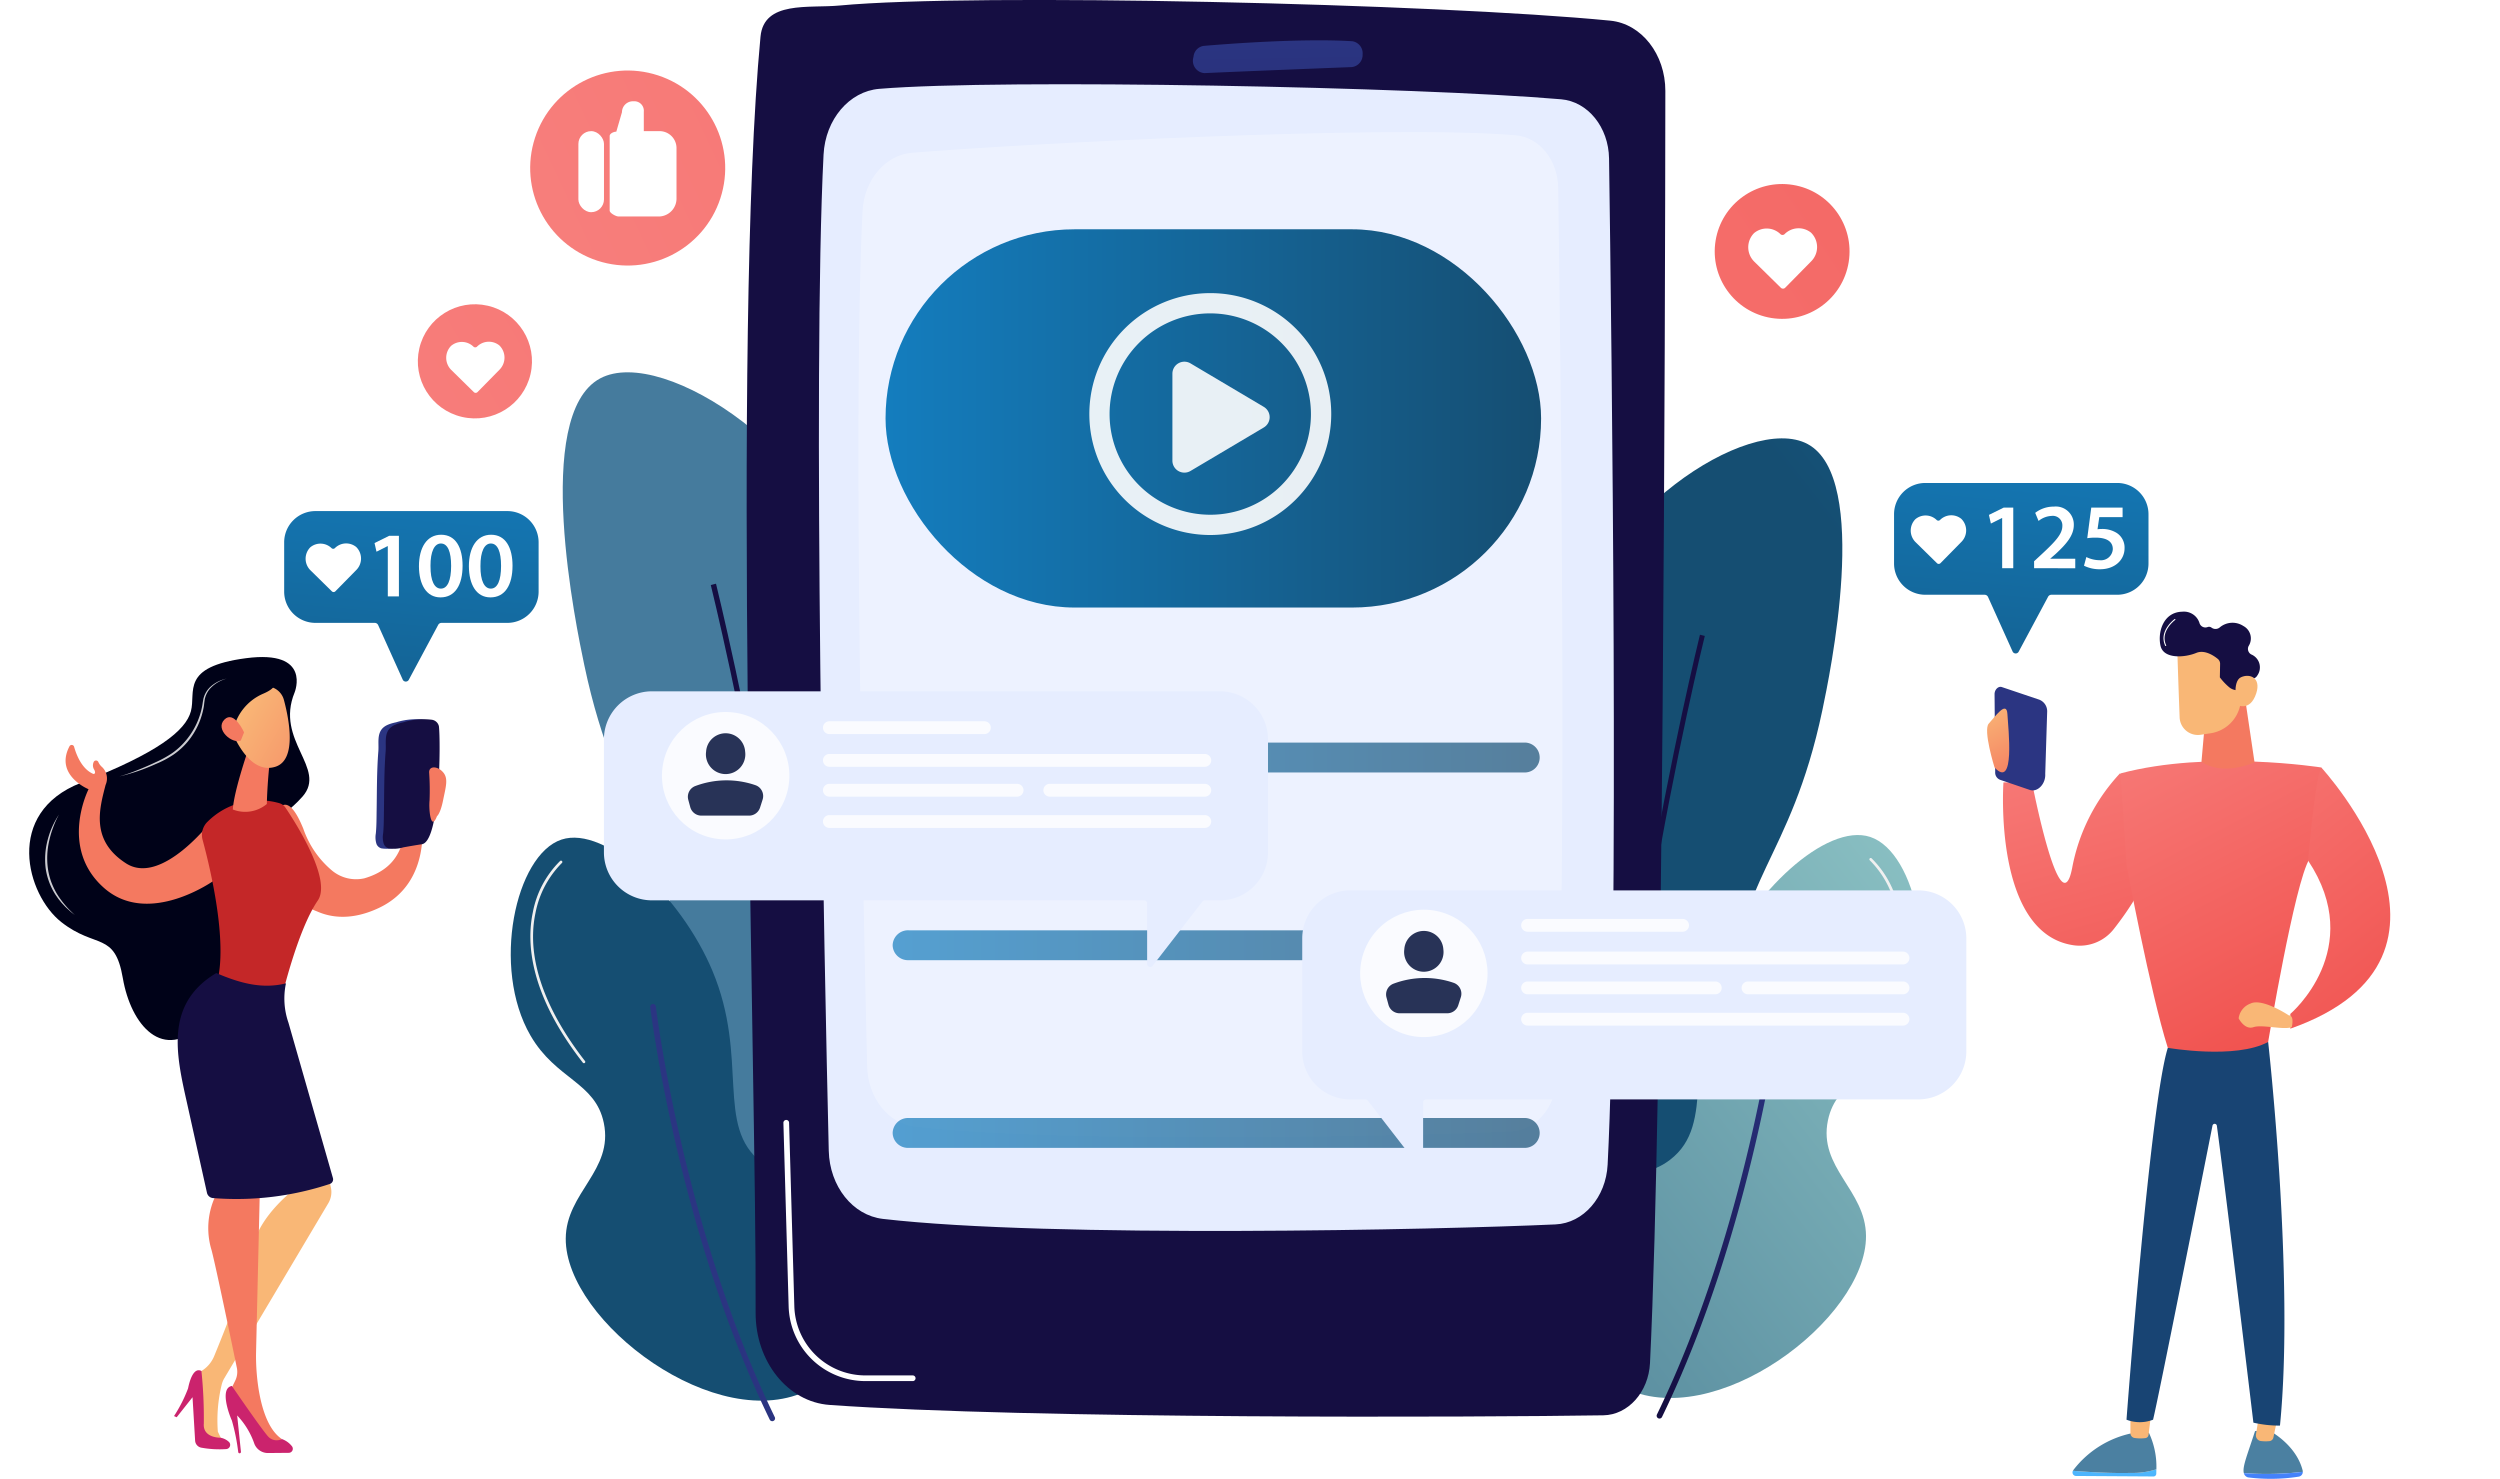 <svg xmlns="http://www.w3.org/2000/svg" xmlns:xlink="http://www.w3.org/1999/xlink" width="331.153" height="195.906" viewBox="0 0 331.153 195.906">
  <defs>
    <linearGradient id="linear-gradient" x1="16.022" y1="0.03" x2="15.447" y2="1.105" gradientUnits="objectBoundingBox">
      <stop offset="0" stop-color="#a8dadc"/>
      <stop offset="1" stop-color="#457b9d"/>
    </linearGradient>
    <linearGradient id="linear-gradient-2" x1="4.373" y1="-0.085" x2="2.798" y2="0.899" gradientUnits="objectBoundingBox">
      <stop offset="0" stop-color="#2b3582"/>
      <stop offset="1" stop-color="#150e42"/>
    </linearGradient>
    <linearGradient id="linear-gradient-3" x1="14.25" y1="0.033" x2="12.778" y2="1.741" gradientUnits="objectBoundingBox">
      <stop offset="0" stop-color="#147dbe"/>
      <stop offset="1" stop-color="#154e72"/>
    </linearGradient>
    <linearGradient id="linear-gradient-4" x1="-0.431" y1="-0.007" x2="-1.13" y2="1.009" xlink:href="#linear-gradient-2"/>
    <linearGradient id="linear-gradient-5" x1="2.95" y1="-0.156" x2="2.375" y2="0.918" xlink:href="#linear-gradient-3"/>
    <linearGradient id="linear-gradient-6" x1="7.394" y1="-0.022" x2="5.818" y2="0.962" xlink:href="#linear-gradient-2"/>
    <linearGradient id="linear-gradient-7" x1="1.014" y1="0.033" x2="-0.458" y2="1.741" gradientUnits="objectBoundingBox">
      <stop offset="0" stop-color="#8cc2c4"/>
      <stop offset="1" stop-color="#316382"/>
    </linearGradient>
    <linearGradient id="linear-gradient-8" x1="0.862" y1="-0.007" x2="0.162" y2="1.009" xlink:href="#linear-gradient-2"/>
    <linearGradient id="linear-gradient-9" x1="-10.687" y1="0.458" x2="-9.695" y2="0.458" xlink:href="#linear-gradient-2"/>
    <linearGradient id="linear-gradient-10" x1="0.451" y1="-0.051" x2="1.851" y2="16.054" xlink:href="#linear-gradient-2"/>
    <linearGradient id="linear-gradient-11" x1="0" y1="0.5" x2="1" y2="0.5" xlink:href="#linear-gradient-3"/>
    <linearGradient id="linear-gradient-19" x1="-12.472" y1="-13.284" x2="15.111" y2="16.025" gradientUnits="objectBoundingBox">
      <stop offset="0" stop-color="#fc9e9c"/>
      <stop offset="1" stop-color="#ec322e"/>
    </linearGradient>
    <linearGradient id="linear-gradient-20" x1="-5.478" y1="-5.852" x2="13.604" y2="14.424" xlink:href="#linear-gradient-19"/>
    <linearGradient id="linear-gradient-21" x1="-9.925" y1="-10.577" x2="22.659" y2="24.046" xlink:href="#linear-gradient-19"/>
    <filter id="Path_190" x="71.006" y="82.571" width="105.966" height="54.517" filterUnits="userSpaceOnUse">
      <feOffset dy="3" input="SourceAlpha"/>
      <feGaussianBlur stdDeviation="3" result="blur"/>
      <feFlood flood-opacity="0.11"/>
      <feComposite operator="in" in2="blur"/>
      <feComposite in="SourceGraphic"/>
    </filter>
    <filter id="Path_198" x="163.492" y="108.942" width="105.965" height="54.517" filterUnits="userSpaceOnUse">
      <feOffset dy="3" input="SourceAlpha"/>
      <feGaussianBlur stdDeviation="3" result="blur-2"/>
      <feFlood flood-opacity="0.11"/>
      <feComposite operator="in" in2="blur-2"/>
      <feComposite in="SourceGraphic"/>
    </filter>
    <linearGradient id="linear-gradient-22" x1="0.615" y1="-0.522" x2="0.229" y2="2.331" xlink:href="#linear-gradient-3"/>
    <linearGradient id="linear-gradient-23" x1="-0.095" y1="-1.837" x2="1.264" y2="3.239" xlink:href="#linear-gradient-19"/>
    <linearGradient id="linear-gradient-24" x1="3.493" y1="-12.944" x2="-0.205" y2="11.132" gradientUnits="objectBoundingBox">
      <stop offset="0" stop-color="#53d8ff"/>
      <stop offset="1" stop-color="#3840f7"/>
    </linearGradient>
    <linearGradient id="linear-gradient-25" x1="-37.892" y1="-0.843" x2="-38.398" y2="2.39" gradientUnits="objectBoundingBox">
      <stop offset="0" stop-color="#f9b776"/>
      <stop offset="1" stop-color="#f47960"/>
    </linearGradient>
    <linearGradient id="linear-gradient-26" x1="-5.981" y1="-5.387" x2="-8.497" y2="17.679" xlink:href="#linear-gradient-24"/>
    <linearGradient id="linear-gradient-27" x1="-29.531" y1="-0.224" x2="-30.045" y2="2.539" xlink:href="#linear-gradient-25"/>
    <linearGradient id="linear-gradient-28" x1="12.39" y1="0.914" x2="12.475" y2="-0.171" gradientUnits="objectBoundingBox">
      <stop offset="0" stop-color="#184473"/>
      <stop offset="1" stop-color="#021a33"/>
    </linearGradient>
    <linearGradient id="linear-gradient-29" x1="0.037" y1="-1.162" x2="1.077" y2="1.848" xlink:href="#linear-gradient-19"/>
    <linearGradient id="linear-gradient-30" x1="-60.528" y1="0.5" x2="-59.528" y2="0.5" xlink:href="#linear-gradient-25"/>
    <linearGradient id="linear-gradient-31" x1="-0.839" y1="-1.389" x2="1.253" y2="1.96" xlink:href="#linear-gradient-19"/>
    <linearGradient id="linear-gradient-32" x1="-60.087" y1="-0.15" x2="-61.84" y2="2.993" xlink:href="#linear-gradient-25"/>
    <linearGradient id="linear-gradient-33" x1="45.226" y1="-22.563" x2="46.846" y2="-22.825" xlink:href="#linear-gradient-25"/>
    <linearGradient id="linear-gradient-34" x1="-35.918" y1="-7.705" x2="-34.858" y2="-7.705" xlink:href="#linear-gradient-2"/>
    <linearGradient id="linear-gradient-35" x1="127.293" y1="-72.823" x2="131.951" y2="-73.647" xlink:href="#linear-gradient-25"/>
    <linearGradient id="linear-gradient-36" x1="-223.342" y1="-8.584" x2="-224.001" y2="-8.231" xlink:href="#linear-gradient-2"/>
    <linearGradient id="linear-gradient-37" x1="0.424" y1="0.008" x2="0.6" y2="1.002" xlink:href="#linear-gradient-25"/>
    <linearGradient id="linear-gradient-38" x1="3.828" y1="-0.262" x2="3.045" y2="0.844" xlink:href="#linear-gradient-25"/>
    <linearGradient id="linear-gradient-39" x1="7.004" y1="-0.268" x2="5.91" y2="0.995" xlink:href="#linear-gradient-25"/>
    <linearGradient id="linear-gradient-40" x1="62.423" y1="3.509" x2="62.389" y2="5.82" gradientUnits="objectBoundingBox">
      <stop offset="0" stop-color="#c42728"/>
      <stop offset="1" stop-color="#ec322e"/>
    </linearGradient>
    <linearGradient id="linear-gradient-41" x1="-278.348" y1="26.477" x2="-278.124" y2="25.567" xlink:href="#linear-gradient-25"/>
    <linearGradient id="linear-gradient-42" x1="0.205" y1="0.193" x2="1.75" y2="1.456" xlink:href="#linear-gradient-25"/>
    <linearGradient id="linear-gradient-43" x1="8.579" y1="-1.018" x2="14.237" y2="1.272" gradientUnits="objectBoundingBox">
      <stop offset="0" stop-color="#000218"/>
      <stop offset="1" stop-color="#150e42"/>
    </linearGradient>
    <linearGradient id="linear-gradient-44" x1="-528.252" y1="45.951" x2="-524.695" y2="49.789" xlink:href="#linear-gradient-25"/>
    <linearGradient id="linear-gradient-45" x1="53.055" y1="1.317" x2="54.456" y2="0.181" xlink:href="#linear-gradient-25"/>
    <linearGradient id="linear-gradient-46" x1="130.704" y1="0.303" x2="131.699" y2="0.303" gradientUnits="objectBoundingBox">
      <stop offset="0" stop-color="#cb236d"/>
      <stop offset="1" stop-color="#4c246d"/>
    </linearGradient>
    <linearGradient id="linear-gradient-47" x1="101.448" y1="0.426" x2="97.551" y2="0.757" xlink:href="#linear-gradient-25"/>
    <linearGradient id="linear-gradient-48" x1="109.362" y1="0.273" x2="110.355" y2="0.273" xlink:href="#linear-gradient-46"/>
    <linearGradient id="linear-gradient-49" x1="47.52" y1="0.684" x2="46.919" y2="2.573" xlink:href="#linear-gradient-2"/>
    <linearGradient id="linear-gradient-50" x1="6.419" y1="0.618" x2="6.498" y2="1.434" xlink:href="#linear-gradient-2"/>
    <linearGradient id="linear-gradient-51" x1="7.139" y1="-0.027" x2="5.509" y2="0.848" xlink:href="#linear-gradient-2"/>
    <linearGradient id="linear-gradient-52" x1="17.579" y1="-0.013" x2="15.479" y2="0.802" xlink:href="#linear-gradient-25"/>
    <linearGradient id="linear-gradient-53" x1="0.615" y1="-0.522" x2="0.229" y2="2.331" xlink:href="#linear-gradient-3"/>
  </defs>
  <g id="communication" transform="translate(-221.79 -197.094)">
    <g id="Group_80" data-name="Group 80" transform="translate(201.069 161)">
      <g id="Group_2" data-name="Group 2" transform="translate(277.194 162.798)">
        <path id="Path_3" data-name="Path 3" d="M1846.994,1097.29h-57.021a2.207,2.207,0,0,1-2.206-2.207h0a2.206,2.206,0,0,1,2.206-2.206h57.021a2.206,2.206,0,0,1,2.206,2.206h0A2.207,2.207,0,0,1,1846.994,1097.29Z" transform="translate(-1787.767 -1092.877)" fill="#fff" opacity="0.2"/>
        <path id="Path_4" data-name="Path 4" d="M1886.212,1146.763h-57.021a2.206,2.206,0,0,1-2.206-2.207h0a2.206,2.206,0,0,1,2.206-2.206h57.021a2.206,2.206,0,0,1,2.206,2.206h0A2.206,2.206,0,0,1,1886.212,1146.763Z" transform="translate(-1820.134 -1133.707)" fill="#fff" opacity="0.53"/>
        <path id="Path_5" data-name="Path 5" d="M1870,1245.71h-40.806a2.206,2.206,0,0,1-2.206-2.206h0a2.206,2.206,0,0,1,2.206-2.206H1870a2.206,2.206,0,0,1,2.206,2.206h0A2.206,2.206,0,0,1,1870,1245.71Z" transform="translate(-1820.134 -1215.368)" fill="#fff" opacity="0.53"/>
        <path id="Path_6" data-name="Path 6" d="M1922.815,1196.236h-57.021a2.206,2.206,0,0,1-2.207-2.206h0a2.207,2.207,0,0,1,2.207-2.206h57.021a2.207,2.207,0,0,1,2.207,2.206h0A2.207,2.207,0,0,1,1922.815,1196.236Z" transform="translate(-1850.342 -1174.537)" fill="#fff" opacity="0.2"/>
      </g>
      <g id="Group_3" data-name="Group 3" transform="translate(20.72 121.266)">
        <path id="Path_7" data-name="Path 7" d="M378.9,859.56H321.882a2.206,2.206,0,0,1-2.206-2.206h0a2.206,2.206,0,0,1,2.206-2.206H378.9a2.206,2.206,0,0,1,2.206,2.206h0A2.206,2.206,0,0,1,378.9,859.56Z" transform="translate(-319.676 -855.147)" fill="#fff" opacity="0.2"/>
        <path id="Path_8" data-name="Path 8" d="M418.121,909.033H361.1a2.206,2.206,0,0,1-2.206-2.206h0a2.207,2.207,0,0,1,2.206-2.207h57.021a2.207,2.207,0,0,1,2.206,2.207h0A2.206,2.206,0,0,1,418.121,909.033Z" transform="translate(-352.043 -895.977)" fill="#fff" opacity="0.53"/>
        <path id="Path_9" data-name="Path 9" d="M401.906,1007.98H361.1a2.206,2.206,0,0,1-2.206-2.206h0a2.206,2.206,0,0,1,2.206-2.206h40.806a2.206,2.206,0,0,1,2.206,2.206h0A2.206,2.206,0,0,1,401.906,1007.98Z" transform="translate(-352.043 -977.638)" fill="#fff" opacity="0.53"/>
        <path id="Path_10" data-name="Path 10" d="M454.725,958.506H397.7A2.206,2.206,0,0,1,395.5,956.3h0a2.206,2.206,0,0,1,2.206-2.207h57.021a2.207,2.207,0,0,1,2.207,2.207h0A2.206,2.206,0,0,1,454.725,958.506Z" transform="translate(-382.252 -936.807)" fill="#fff" opacity="0.2"/>
      </g>
      <g id="Group_6" data-name="Group 6" transform="translate(88.368 85.412)">
        <g id="Group_4" data-name="Group 4" transform="translate(6.894)">
          <path id="Path_11" data-name="Path 11" d="M778.568,775.069c-8.282,1.29-18.384-8.112-21.343-18.037-3.045-10.214,3.51-14.157,4.059-28.125.624-15.867-7.526-18.612-12.068-40.231-1.025-4.878-6.955-33.1,2.1-37.959,8.375-4.489,30.722,10.382,33.981,28.329,2.324,12.8-6.768,17.739-4.015,32.645,2.415,13.08,10.213,13.6,12.669,26.226C796.943,753.286,789.442,773.375,778.568,775.069Z" transform="translate(-746.364 -649.909)" fill="url(#linear-gradient)"/>
          <path id="Path_12" data-name="Path 12" d="M870.452,911.162c2.946-17-.241-43.555-3.435-62.839-3.457-20.879-7.664-37.969-7.706-38.139l-.692.171c.042.17,4.243,17.237,7.7,38.089,3.183,19.228,6.364,45.7,3.434,62.6Z" transform="translate(-839.009 -782.184)" fill="url(#linear-gradient-2)"/>
        </g>
        <g id="Group_5" data-name="Group 5" transform="translate(0 61.641)">
          <path id="Path_13" data-name="Path 13" d="M746.5,1075.841c9.171-4.779,12.31-21.188,7.1-26.521-3.522-3.6-8.574.187-13.447-3.549-6.222-4.769-1.645-13.751-6.537-25.4-4.163-9.913-14.149-19.294-19.984-17.37-6.108,2.015-9.326,16.964-4.109,25.961,3.393,5.851,8.585,6.138,9.712,11.58,1.307,6.314-5.008,9.193-5.043,15.315C714.124,1066.853,734.363,1082.163,746.5,1075.841Z" transform="translate(-706.9 -1002.749)" fill="url(#linear-gradient-3)"/>
          <path id="Path_14" data-name="Path 14" d="M828.847,1184.064a.374.374,0,0,0,.336-.537c-12.159-25.054-15.724-54.119-15.758-54.41a.374.374,0,0,0-.742.088c.035.292,3.615,29.481,15.828,54.647A.374.374,0,0,0,828.847,1184.064Z" transform="translate(-794.2 -1106.77)" fill="url(#linear-gradient-4)"/>
          <path id="Path_15" data-name="Path 15" d="M728.938,1046.991a.178.178,0,0,0,.141-.288c-3.838-4.926-8.091-12.327-6.56-19.61a12.765,12.765,0,0,1,3.5-6.622.178.178,0,0,0-.234-.27,12.9,12.9,0,0,0-3.62,6.819c-.861,4.094-.409,10.87,6.628,19.9A.179.179,0,0,0,728.938,1046.991Z" transform="translate(-719.236 -1017.116)" fill="#f0f0f0"/>
          <path id="Path_16" data-name="Path 16" d="M937.443,1292.352a.179.179,0,0,0,.148-.078c5.9-8.608,7.909-15.259,5.978-19.768a8.646,8.646,0,0,0-6.1-4.763.179.179,0,0,0-.057.353,8.275,8.275,0,0,1,5.828,4.555c1.877,4.39-.124,10.924-5.946,19.421a.178.178,0,0,0,.147.28Z" transform="translate(-897.02 -1221.448)" fill="#f0f0f0"/>
        </g>
      </g>
      <g id="Group_9" data-name="Group 9" transform="translate(219.935 94.161)">
        <g id="Group_7" data-name="Group 7">
          <path id="Path_17" data-name="Path 17" d="M1474.914,816.269c7.694,1.2,17.079-7.536,19.828-16.757,2.829-9.489-3.261-13.152-3.771-26.129-.58-14.741,6.992-17.291,11.212-37.376.952-4.531,6.461-30.755-1.954-35.265-7.781-4.17-28.542,9.645-31.569,26.318-2.159,11.889,6.287,16.479,3.73,30.328-2.243,12.151-9.488,12.636-11.769,24.365C1457.844,796.033,1464.812,814.7,1474.914,816.269Z" transform="translate(-1460.007 -699.993)" fill="url(#linear-gradient-5)"/>
          <path id="Path_18" data-name="Path 18" d="M1544.266,942.7c-2.737-15.792.224-40.463,3.191-58.379,3.211-19.4,7.12-35.274,7.159-35.432l.643.159c-.039.158-3.942,16.014-7.149,35.386-2.958,17.864-5.912,42.454-3.191,58.153Z" transform="translate(-1528.652 -822.88)" fill="url(#linear-gradient-6)"/>
        </g>
        <g id="Group_8" data-name="Group 8" transform="translate(6.039 52.542)">
          <path id="Path_19" data-name="Path 19" d="M1504.189,1073.841c-9.172-4.779-12.311-21.188-7.1-26.521,3.523-3.6,8.574.187,13.447-3.549,6.222-4.769,1.645-13.751,6.537-25.4,4.163-9.913,14.149-19.294,19.984-17.369,6.108,2.015,9.325,16.964,4.109,25.961-3.392,5.851-8.585,6.138-9.712,11.58-1.307,6.314,5.008,9.194,5.043,15.315C1536.561,1064.853,1516.322,1080.163,1504.189,1073.841Z" transform="translate(-1494.576 -1000.749)" fill="url(#linear-gradient-7)"/>
          <path id="Path_20" data-name="Path 20" d="M1576.168,1182.064a.374.374,0,0,1-.335-.537c12.158-25.054,15.724-54.119,15.758-54.41a.374.374,0,1,1,.742.089c-.035.292-3.616,29.482-15.828,54.647A.374.374,0,0,1,1576.168,1182.064Z" transform="translate(-1561.606 -1104.769)" fill="url(#linear-gradient-8)"/>
          <path id="Path_21" data-name="Path 21" d="M1719.878,1044.991a.178.178,0,0,1-.141-.288c3.838-4.926,8.091-12.327,6.56-19.61a12.765,12.765,0,0,0-3.5-6.622.178.178,0,1,1,.234-.27,12.9,12.9,0,0,1,3.62,6.818c.861,4.094.409,10.87-6.628,19.9A.179.179,0,0,1,1719.878,1044.991Z" transform="translate(-1680.37 -1015.116)" fill="#f0f0f0"/>
          <path id="Path_22" data-name="Path 22" d="M1512.577,1290.352a.179.179,0,0,1-.147-.078c-5.9-8.608-7.909-15.259-5.978-19.768a8.645,8.645,0,0,1,6.1-4.762.179.179,0,0,1,.057.352,8.275,8.275,0,0,0-5.828,4.555c-1.877,4.39.124,10.924,5.946,19.422a.178.178,0,0,1-.046.248A.176.176,0,0,1,1512.577,1290.352Z" transform="translate(-1503.791 -1219.448)" fill="#f0f0f0"/>
        </g>
      </g>
      <g id="Group_17" data-name="Group 17" transform="translate(120.811 38.131)">
        <g id="Group_14" data-name="Group 14">
          <g id="Group_13" data-name="Group 13">
            <path id="Path_24" data-name="Path 24" d="M1013.112,389.278c-.028,29.717-.255,132.217-2.033,168.5-.189,3.844-2.892,6.873-6.183,6.926-16.275.262-75.923.521-102.493-1.374-5.534-.395-9.823-5.742-9.795-12.23.137-31.189-3.14-128.9.647-169.009.454-4.805,6.375-3.741,10.494-4.131,17.755-1.68,79.13-.247,102.071,2.007C1009.957,380.376,1013.117,384.419,1013.112,389.278Z" transform="translate(-892.608 -379.267)" fill="url(#linear-gradient-9)"/>
            <path id="Path_25" data-name="Path 25" d="M1045.247,448.456c.344,23.994,1.34,103.812-.189,133.285-.224,4.308-3.2,7.729-6.891,7.9-15.178.7-66.933,1.845-89.115-.73-3.994-.464-7.051-4.32-7.163-9.015-.585-24.484-2.175-102.82-.689-131.964.237-4.649,3.4-8.38,7.374-8.709,16.433-1.359,71.466-.24,90.328,1.384C1042.441,440.912,1045.187,444.3,1045.247,448.456Z" transform="translate(-932.2 -429.492)" fill="#e6edff"/>
            <g id="Group_12" data-name="Group 12" transform="translate(13.62 15.457)" opacity="0.3">
              <path id="Path_26" data-name="Path 26" d="M1063.254,475.123c.3,21.247,1.186,91.93-.168,118.029-.2,3.815-2.838,6.845-6.1,7-13.441.622-59.272,1.634-78.915-.646-3.537-.411-6.244-3.826-6.344-7.984-.518-21.681-1.926-87.51-.61-113.317.21-4.117,3.012-7.421,6.53-7.712,14.552-1.2,63.286-3.755,79.99-2.317C1060.769,468.442,1063.2,471.444,1063.254,475.123Z" transform="translate(-970.568 -467.745)" fill="#fff"/>
            </g>
            <path id="Path_27" data-name="Path 27" d="M1246.758,400.034h0a1.618,1.618,0,0,1-1.423,1.68c-3.846.15-14.681.576-19.523.8a1.637,1.637,0,0,1-1.476-2.068l.035-.187a1.574,1.574,0,0,1,1.334-1.353c3.276-.278,13.161-1.031,19.689-.614A1.613,1.613,0,0,1,1246.758,400.034Z" transform="translate(-1166.355 -394.865)" fill="url(#linear-gradient-10)"/>
          </g>
        </g>
        <rect id="Rectangle_3" data-name="Rectangle 3" width="86.835" height="50.104" rx="25.052" transform="translate(17.211 28.335)" fill="url(#linear-gradient-11)"/>
        <g id="Group_15" data-name="Group 15" transform="translate(44.206 36.789)" opacity="0.9">
          <path id="Path_28" data-name="Path 28" d="M1161.669,621.895a16.021,16.021,0,1,1,16.021-16.021A16.039,16.039,0,0,1,1161.669,621.895Zm0-29.357A13.336,13.336,0,1,0,1175,605.874,13.351,13.351,0,0,0,1161.669,592.538Z" transform="translate(-1145.648 -589.853)" fill="#fff"/>
          <path id="Path_29" data-name="Path 29" d="M1208.625,654.951V643.433a1.588,1.588,0,0,1,2.4-1.365l9.705,5.759a1.588,1.588,0,0,1,0,2.731l-9.705,5.759A1.588,1.588,0,0,1,1208.625,654.951Z" transform="translate(-1197.623 -632.76)" fill="#fff" fill-rule="evenodd"/>
        </g>
        <g id="Group_16" data-name="Group 16" transform="translate(18.153 83.897)" opacity="0.7">
          <path id="Path_30" data-name="Path 30" d="M1082.224,861.532a1.974,1.974,0,0,1-2.059,1.926H998.638a2.028,2.028,0,0,1-2.119-1.926v-.093a2.036,2.036,0,0,1,2.119-1.937h81.527a1.982,1.982,0,0,1,2.059,1.937Z" transform="translate(-996.519 -859.503)" fill="url(#linear-gradient-11)"/>
          <path id="Path_31" data-name="Path 31" d="M1082.224,932.694a1.973,1.973,0,0,1-2.059,1.926H998.638a2.028,2.028,0,0,1-2.119-1.926V932.6a2.036,2.036,0,0,1,2.119-1.937h81.527a1.982,1.982,0,0,1,2.059,1.937Z" transform="translate(-996.519 -918.233)" fill="url(#linear-gradient-11)"/>
          <path id="Path_32" data-name="Path 32" d="M1082.224,1003.857a1.973,1.973,0,0,1-2.059,1.926H998.638a2.027,2.027,0,0,1-2.119-1.926v-.093a2.036,2.036,0,0,1,2.119-1.937h81.527a1.982,1.982,0,0,1,2.059,1.937Z" transform="translate(-996.519 -976.963)" fill="url(#linear-gradient-11)"/>
          <path id="Path_33" data-name="Path 33" d="M1082.224,1075.019a1.974,1.974,0,0,1-2.059,1.926H998.638a2.028,2.028,0,0,1-2.119-1.926v-.093a2.036,2.036,0,0,1,2.119-1.937h81.527a1.982,1.982,0,0,1,2.059,1.937Z" transform="translate(-996.519 -1035.694)" fill="url(#linear-gradient-11)"/>
          <path id="Path_34" data-name="Path 34" d="M1082.224,1146.181a1.973,1.973,0,0,1-2.059,1.926H998.638a2.028,2.028,0,0,1-2.119-1.926v-.093a2.036,2.036,0,0,1,2.119-1.937h81.527a1.982,1.982,0,0,1,2.059,1.937Z" transform="translate(-996.519 -1094.424)" fill="url(#linear-gradient-11)"/>
          <path id="Path_35" data-name="Path 35" d="M1082.224,1217.343a1.973,1.973,0,0,1-2.059,1.926H998.638a2.027,2.027,0,0,1-2.119-1.926v-.093a2.036,2.036,0,0,1,2.119-1.937h81.527a1.982,1.982,0,0,1,2.059,1.937Z" transform="translate(-996.519 -1153.154)" fill="url(#linear-gradient-11)"/>
        </g>
        <rect id="Rectangle_4" data-name="Rectangle 4" width="46.526" height="3.767" rx="1.884" transform="translate(18.153 18.158)" opacity="0.7" fill="url(#linear-gradient-11)"/>
        <path id="Path_36" data-name="Path 36" d="M930.785,1251.434h-6.261a10.178,10.178,0,0,1-10.154-9.89l-.694-24.3a.377.377,0,1,1,.753-.021l.694,24.3a9.424,9.424,0,0,0,9.4,9.159h6.261a.377.377,0,1,1,0,.753Z" transform="translate(-909.995 -1070.53)" fill="#fff"/>
      </g>
      <g id="Group_19" data-name="Group 19" transform="translate(246.55 59.166)">
        <circle id="Ellipse_3" data-name="Ellipse 3" cx="8.929" cy="8.929" r="8.929" transform="translate(0 17.631) rotate(-80.856)" fill="url(#linear-gradient-19)"/>
        <path id="Path_38" data-name="Path 38" d="M1653.563,541.224a2.618,2.618,0,0,0-3.52.207.4.4,0,0,1-.516,0,2.609,2.609,0,0,0-3.516-.147,2.67,2.67,0,0,0,.032,3.776l3.519,3.459a.406.406,0,0,0,.574,0L1653.6,545A2.67,2.67,0,0,0,1653.563,541.224Z" transform="translate(-1639.499 -533.475)" fill="#fff"/>
      </g>
      <g id="Group_22" data-name="Group 22" transform="translate(87.578 42.076)">
        <circle id="Ellipse_5" data-name="Ellipse 5" cx="12.907" cy="12.907" r="12.907" transform="matrix(0.311, -0.951, 0.951, 0.311, 0, 24.537)" fill="url(#linear-gradient-20)"/>
        <g id="Group_21" data-name="Group 21" transform="translate(9.757 7.432)">
          <rect id="Rectangle_5" data-name="Rectangle 5" width="3.391" height="10.737" rx="1.695" transform="translate(0 3.956)" fill="#fff"/>
          <path id="Path_40" data-name="Path 40" d="M788.6,448.346h-2.125v-2.571a1.26,1.26,0,0,0-1.328-1.385h-.054a1.459,1.459,0,0,0-1.512,1.449l-.747,2.578c-.333,0-.88.238-.88.571v9.881c0,.333.826.78,1.159.78H788.6a2.375,2.375,0,0,0,2.207-2.44v-6.56A2.249,2.249,0,0,0,788.6,448.346Z" transform="translate(-777.81 -444.39)" fill="#fff"/>
        </g>
      </g>
      <g id="Group_26" data-name="Group 26" transform="translate(74.556 74.885)">
        <circle id="Ellipse_8" data-name="Ellipse 8" cx="7.559" cy="7.559" r="7.559" transform="translate(0 14.726) rotate(-76.937)" fill="url(#linear-gradient-21)"/>
        <path id="Path_43" data-name="Path 43" d="M665.052,627.158a2.216,2.216,0,0,0-2.98.176.343.343,0,0,1-.437,0,2.209,2.209,0,0,0-2.976-.124,2.261,2.261,0,0,0,.028,3.2l2.979,2.928a.344.344,0,0,0,.486,0l2.928-2.979A2.261,2.261,0,0,0,665.052,627.158Z" transform="translate(-652.739 -620.191)" fill="#fff"/>
      </g>
      <g id="Group_64" data-name="Group 64" transform="translate(100.726 124.665)">
        <g transform="matrix(1, 0, 0, 1, -80.01, -88.57)" filter="url(#Path_190)">
          <path id="Path_190-2" data-name="Path 190" d="M859.242,874.6H784.006a6.369,6.369,0,0,0-6.365,6.37v14.96a6.361,6.361,0,0,0,6.365,6.36h65.182a.413.413,0,0,1,.408.413v8.006a.408.408,0,0,0,.731.25l6.592-8.508a.412.412,0,0,1,.323-.161h2a6.361,6.361,0,0,0,6.365-6.36v-14.96A6.369,6.369,0,0,0,859.242,874.6Z" transform="translate(-697.64 -786.03)" fill="#e6edff"/>
        </g>
        <g id="Group_63" data-name="Group 63" transform="translate(6.711 4.781)">
          <g id="Group_61" data-name="Group 61" transform="translate(0 0)">
            <circle id="Ellipse_9" data-name="Ellipse 9" cx="8.436" cy="8.436" r="8.436" transform="matrix(0.122, -0.993, 0.993, 0.122, 0, 16.746)" fill="#fff" opacity="0.78"/>
            <path id="Path_191" data-name="Path 191" d="M860.231,926.009a2.611,2.611,0,1,1-5.173,0,2.591,2.591,0,0,1,5.173,0Z" transform="translate(-848.244 -919.793)" fill="#283357"/>
            <path id="Path_192" data-name="Path 192" d="M843.031,963.945h6.314a1.529,1.529,0,0,0,1.456-1.062l.34-1.062a1.527,1.527,0,0,0-.922-1.9,11.769,11.769,0,0,0-7.948.087,1.522,1.522,0,0,0-.975,1.845l.262.964A1.528,1.528,0,0,0,843.031,963.945Z" transform="translate(-836.841 -949.258)" fill="#283357"/>
          </g>
          <g id="Group_62" data-name="Group 62" transform="translate(22.297 2.189)" opacity="0.8">
            <path id="Path_193" data-name="Path 193" d="M965.913,915.34a.848.848,0,0,1-.848.848H944.534a.848.848,0,0,1-.848-.848h0a.848.848,0,0,1,.848-.848h20.532a.848.848,0,0,1,.848.848Z" transform="translate(-943.686 -914.492)" fill="#fff"/>
            <path id="Path_194" data-name="Path 194" d="M1133.037,962.781a.847.847,0,0,1-.848.848h-20.531a.848.848,0,0,1-.848-.848h0a.848.848,0,0,1,.848-.848h20.531a.848.848,0,0,1,.848.848Z" transform="translate(-1081.614 -953.645)" fill="#fff"/>
            <path id="Path_195" data-name="Path 195" d="M995.109,940.139a.848.848,0,0,1-.848.848H944.534a.848.848,0,0,1-.848-.848h0a.848.848,0,0,1,.848-.848h49.728a.848.848,0,0,1,.848.848Z" transform="translate(-943.686 -934.959)" fill="#fff"/>
            <path id="Path_196" data-name="Path 196" d="M995.109,986.5a.848.848,0,0,1-.848.848H944.534a.848.848,0,0,1-.848-.848h0a.848.848,0,0,1,.848-.848h49.728a.848.848,0,0,1,.848.848Z" transform="translate(-943.686 -973.222)" fill="#fff"/>
            <path id="Path_197" data-name="Path 197" d="M970.245,962.781a.848.848,0,0,1-.848.848H944.534a.848.848,0,0,1-.848-.848h0a.848.848,0,0,1,.848-.848H969.4a.848.848,0,0,1,.848.848Z" transform="translate(-943.686 -953.645)" fill="#fff"/>
          </g>
        </g>
      </g>
      <g id="Group_68" data-name="Group 68" transform="translate(193.212 151.035)">
        <g transform="matrix(1, 0, 0, 1, -172.49, -114.94)" filter="url(#Path_198)">
          <path id="Path_198-2" data-name="Path 198" d="M1313.41,1025.548h75.236a6.369,6.369,0,0,1,6.365,6.37v14.96a6.36,6.36,0,0,1-6.365,6.36h-65.182a.413.413,0,0,0-.408.413v8.005a.408.408,0,0,1-.731.25l-6.592-8.508a.411.411,0,0,0-.323-.161h-2a6.36,6.36,0,0,1-6.365-6.36v-14.96A6.369,6.369,0,0,1,1313.41,1025.548Z" transform="translate(-1134.55 -910.61)" fill="#e6edff"/>
        </g>
        <g id="Group_67" data-name="Group 67" transform="translate(5.092 2.974)">
          <g id="Group_65" data-name="Group 65" transform="translate(0 0)">
            <circle id="Ellipse_10" data-name="Ellipse 10" cx="8.436" cy="8.436" r="8.436" transform="translate(0 15.588) rotate(-67.5)" fill="#fff" opacity="0.78"/>
            <path id="Path_199" data-name="Path 199" d="M1389.635,1075.881a2.611,2.611,0,1,1-5.173,0,2.591,2.591,0,0,1,5.173,0Z" transform="translate(-1376.03 -1068.046)" fill="#283357"/>
            <path id="Path_200" data-name="Path 200" d="M1372.436,1113.817h6.314a1.529,1.529,0,0,0,1.456-1.062l.34-1.062a1.527,1.527,0,0,0-.922-1.9,11.77,11.77,0,0,0-7.949.087,1.522,1.522,0,0,0-.975,1.845l.262.964A1.528,1.528,0,0,0,1372.436,1113.817Z" transform="translate(-1364.626 -1097.512)" fill="#283357"/>
          </g>
          <g id="Group_66" data-name="Group 66" transform="translate(23.916 3.807)" opacity="0.8">
            <path id="Path_201" data-name="Path 201" d="M1495.317,1065.212a.848.848,0,0,1-.848.847h-20.532a.848.848,0,0,1-.848-.847h0a.848.848,0,0,1,.848-.848h20.532a.848.848,0,0,1,.848.848Z" transform="translate(-1473.09 -1064.364)" fill="#fff"/>
            <path id="Path_202" data-name="Path 202" d="M1662.441,1112.653a.847.847,0,0,1-.848.848h-20.531a.847.847,0,0,1-.847-.848h0a.847.847,0,0,1,.847-.847h20.531a.848.848,0,0,1,.848.847Z" transform="translate(-1611.018 -1103.517)" fill="#fff"/>
            <path id="Path_203" data-name="Path 203" d="M1524.513,1090.01a.848.848,0,0,1-.848.848h-49.728a.848.848,0,0,1-.848-.848h0a.848.848,0,0,1,.848-.848h49.728a.848.848,0,0,1,.848.848Z" transform="translate(-1473.09 -1084.831)" fill="#fff"/>
            <path id="Path_204" data-name="Path 204" d="M1524.513,1136.374a.848.848,0,0,1-.848.847h-49.728a.848.848,0,0,1-.848-.847h0a.848.848,0,0,1,.848-.848h49.728a.848.848,0,0,1,.848.848Z" transform="translate(-1473.09 -1123.094)" fill="#fff"/>
            <path id="Path_205" data-name="Path 205" d="M1499.649,1112.653a.847.847,0,0,1-.848.848h-24.864a.848.848,0,0,1-.848-.848h0a.848.848,0,0,1,.848-.847H1498.8a.848.848,0,0,1,.848.847Z" transform="translate(-1473.09 -1103.517)" fill="#fff"/>
          </g>
        </g>
      </g>
      <g id="Group_74" data-name="Group 74" transform="translate(271.608 100.067)">
        <g id="Group_70" data-name="Group 70">
          <path id="Path_206" data-name="Path 206" d="M1785.36,733.8h-25.428a4.141,4.141,0,0,0-4.141,4.141v6.525a4.141,4.141,0,0,0,4.141,4.141h7.853a.5.5,0,0,1,.456.294l3.254,7.224a.449.449,0,0,0,.8.028l3.9-7.282a.5.5,0,0,1,.44-.264h8.719a4.141,4.141,0,0,0,4.141-4.141v-6.525A4.141,4.141,0,0,0,1785.36,733.8Z" transform="translate(-1755.79 -733.798)" fill="url(#linear-gradient-22)"/>
          <path id="Path_207" data-name="Path 207" d="M1775.14,758.744a2.108,2.108,0,0,0-2.835.167.326.326,0,0,1-.416,0,2.1,2.1,0,0,0-2.832-.118,2.151,2.151,0,0,0,.026,3.041l2.834,2.786a.327.327,0,0,0,.462,0l2.786-2.834A2.151,2.151,0,0,0,1775.14,758.744Z" transform="translate(-1766.23 -753.992)" fill="#fff"/>
          <g id="Group_69" data-name="Group 69" transform="translate(12.567 3.132)">
            <path id="Path_208" data-name="Path 208" d="M1829.479,753.872h-.024l-1.47.741-.259-1.148,1.952-.964h1.272v8.028h-1.47Z" transform="translate(-1827.725 -752.365)" fill="#fff"/>
            <path id="Path_209" data-name="Path 209" d="M1862,759.887v-.926l.951-.877c1.89-1.754,2.779-2.717,2.791-3.779a1.264,1.264,0,0,0-1.433-1.346,2.924,2.924,0,0,0-1.717.667l-.445-1.074a3.974,3.974,0,0,1,2.47-.827,2.381,2.381,0,0,1,2.643,2.433c0,1.408-1.013,2.544-2.408,3.841l-.7.605v.025h3.3v1.26Z" transform="translate(-1856.015 -751.724)" fill="#fff"/>
            <path id="Path_210" data-name="Path 210" d="M1904.931,753.761h-3.087l-.235,1.605a4.051,4.051,0,0,1,.58-.037,3.578,3.578,0,0,1,1.951.518,2.3,2.3,0,0,1,1.05,2.038c0,1.531-1.272,2.779-3.248,2.779a4.62,4.62,0,0,1-2.124-.469l.309-1.149a4.06,4.06,0,0,0,1.766.42,1.567,1.567,0,0,0,1.741-1.47c0-.914-.679-1.519-2.285-1.519a6.985,6.985,0,0,0-1.1.074l.531-4.051h4.15Z" transform="translate(-1887.223 -752.365)" fill="#fff"/>
          </g>
        </g>
        <g id="Group_73" data-name="Group 73" transform="translate(12.326 17.051)">
          <path id="Path_211" data-name="Path 211" d="M1853.886,954a25.09,25.09,0,0,0-6.341,12.554c-1.575,8.034-5.316-11.357-5.316-11.357h-3.781s-1.426,19.981,9.248,21.569a5.73,5.73,0,0,0,5.349-2.118c1.949-2.475,4.99-6.878,5.725-11.075A13.473,13.473,0,0,0,1853.886,954Z" transform="translate(-1836.281 -932.586)" fill="url(#linear-gradient-23)"/>
          <path id="Path_212" data-name="Path 212" d="M2028.63,1457.433a.7.7,0,0,0-.018-.179c-.894-3.545-4.55-5.361-4.55-5.361l-1.758.138c-1.011,3.124-1.663,4.65-1.5,5.5,0,.024.012.046.018.07A41.7,41.7,0,0,0,2028.63,1457.433Z" transform="translate(-1986.811 -1343.493)" fill="#4b80a1"/>
          <path id="Path_213" data-name="Path 213" d="M2021.023,1483.779a.764.764,0,0,0,.558.564,24.115,24.115,0,0,0,6.72-.1.64.64,0,0,0,.531-.638A41.718,41.718,0,0,1,2021.023,1483.779Z" transform="translate(-1987.013 -1369.669)" fill="url(#linear-gradient-24)"/>
          <path id="Path_214" data-name="Path 214" d="M2033.242,1436.228l-.77,3.707a.606.606,0,0,1-.518.5,5.156,5.156,0,0,1-1.193-.019.762.762,0,0,1-.6-.9l.535-3.291Z" transform="translate(-1994.543 -1330.565)" fill="url(#linear-gradient-25)"/>
          <path id="Path_215" data-name="Path 215" d="M1898.9,1482.141a10.159,10.159,0,0,0,3.352-.479c0,.187,0,.377-.006.574a.371.371,0,0,1-.354.377l-10.312-.066a.471.471,0,0,1-.379-.686C1892.557,1481.972,1896,1482.222,1898.9,1482.141Z" transform="translate(-1879.835 -1368.062)" fill="url(#linear-gradient-26)"/>
          <path id="Path_216" data-name="Path 216" d="M1891.43,1458.931a.472.472,0,0,1,.041-.078,13.139,13.139,0,0,1,7.813-4.905l2.2-.069a10.548,10.548,0,0,1,1,4.854,10.155,10.155,0,0,1-3.352.479C1896.226,1459.293,1892.782,1459.043,1891.43,1458.931Z" transform="translate(-1880.06 -1345.133)" fill="#4b80a1"/>
          <path id="Path_217" data-name="Path 217" d="M1937.847,1432.286c-.024.164-.325,2.655-.442,3.62a.479.479,0,0,1-.4.432,5.03,5.03,0,0,1-1.51-.023.65.65,0,0,1-.493-.653v-3.91Z" transform="translate(-1916.017 -1326.873)" fill="url(#linear-gradient-27)"/>
          <path id="Path_218" data-name="Path 218" d="M1950.808,1157.636s3.518,31.274,1.564,50.82a15.122,15.122,0,0,1-3.518-.391s-3.656-30.578-4.839-39.328a.294.294,0,0,0-.58-.018c-1.459,7.361-7.191,36.229-7.872,38.955a4.872,4.872,0,0,1-3.518,0s3.127-41.829,5.473-49.256Z" transform="translate(-1913.579 -1100.643)" fill="url(#linear-gradient-28)"/>
          <path id="Path_219" data-name="Path 219" d="M1954.151,945.541s-14.855-2.345-26.582.782l.781,12.119s3.127,16.81,5.473,24.237c0,0,8.991,1.564,13.291-.782,0,0,3.518-21.11,5.473-24.237C1952.588,957.659,1954.542,949.45,1954.151,945.541Z" transform="translate(-1909.885 -924.904)" fill="url(#linear-gradient-29)"/>
          <path id="Path_220" data-name="Path 220" d="M1994.443,888.386l1.48,10.008s-4.135,1.9-7.03-.082l.623-7.063Z" transform="translate(-1960.497 -878.431)" fill="url(#linear-gradient-30)"/>
          <path id="Path_221" data-name="Path 221" d="M2060.34,949.53s23.065,25.019-4.1,34.6v-1.955s10.164-8.6,2.345-20.328C2058.581,961.844,2059.559,950.7,2060.34,949.53Z" transform="translate(-2016.074 -928.893)" fill="url(#linear-gradient-31)"/>
          <path id="Path_222" data-name="Path 222" d="M2023.721,1129.355s-3.518-2.345-5.082-1.563a2.418,2.418,0,0,0-1.563,1.954s.782,1.564,1.955,1.173,3.909.391,5.082,0C2024.113,1130.919,2024.5,1129.355,2023.721,1129.355Z" transform="translate(-1983.756 -1075.881)" fill="url(#linear-gradient-32)"/>
          <g id="Group_71" data-name="Group 71" transform="translate(22.874)">
            <path id="Path_223" data-name="Path 223" d="M1970.592,853.265c-.031.1.168,5.775.3,9.286a2.427,2.427,0,0,0,2.792,2.312l1.314-.2a4.729,4.729,0,0,0,4.01-4.951l-.368-6.33S1971.343,850.78,1970.592,853.265Z" transform="translate(-1968.264 -848.558)" fill="url(#linear-gradient-33)"/>
            <path id="Path_224" data-name="Path 224" d="M1969.054,835.942a1.861,1.861,0,0,0-.7-2.644,2.623,2.623,0,0,0-3.156.21.874.874,0,0,1-1.049.015.555.555,0,0,0-.546-.08.817.817,0,0,1-1.051-.5,2.154,2.154,0,0,0-2.273-1.54c-2.6.05-3.308,2.81-2.889,4.554s3.229,1.53,4.718.908c1.094-.457,2.292.334,2.851.786a.843.843,0,0,1,.313.672l-.033,1.778a7.989,7.989,0,0,0,1.247,1.317,1.709,1.709,0,0,0,1.023.386c.28-.964,1.549-1.388,2.149-1.536a.846.846,0,0,0,.539-.411,1.853,1.853,0,0,0-.8-2.792A.841.841,0,0,1,1969.054,835.942Z" transform="translate(-1957.281 -831.401)" fill="url(#linear-gradient-34)"/>
            <path id="Path_225" data-name="Path 225" d="M2014.764,883.854s-.6-3.07.578-3.622,2.7.059,2.035,2.116C2016.546,884.907,2014.764,883.854,2014.764,883.854Z" transform="translate(-2004.596 -871.542)" fill="url(#linear-gradient-35)"/>
            <path id="Path_226" data-name="Path 226" d="M1960.39,840.533a.07.07,0,0,1-.064-.041c-.911-1.951,1.217-3.51,1.239-3.525a.07.07,0,0,1,.082.115c-.021.015-2.054,1.507-1.193,3.351a.07.07,0,0,1-.034.094A.069.069,0,0,1,1960.39,840.533Z" transform="translate(-1959.607 -835.984)" fill="#fff"/>
          </g>
          <g id="Group_72" data-name="Group 72" transform="translate(0.987 9.955)">
            <path id="Path_227" data-name="Path 227" d="M1832.944,888.409l4.963,1.672a1.644,1.644,0,0,1,1.063,1.558l-.258,8.282c.08,1.3-.989,2.438-2,2.135l-3.979-1.356a1.021,1.021,0,0,1-.649-1.025L1832,889.363C1831.993,888.768,1832.485,888.271,1832.944,888.409Z" transform="translate(-1831.998 -888.386)" fill="url(#linear-gradient-36)"/>
          </g>
          <path id="Path_228" data-name="Path 228" d="M1827.333,912.685s-1.553-4.976-.764-5.815,2.363-3.151,2.468-1.26S1830.092,915.664,1827.333,912.685Z" transform="translate(-1826.346 -892.048)" fill="url(#linear-gradient-37)"/>
        </g>
      </g>
      <g id="Group_79" data-name="Group 79" transform="translate(24.587 103.793)">
        <g id="Group_76" data-name="Group 76" transform="translate(0 19.333)">
          <path id="Path_229" data-name="Path 229" d="M376.967,870.479s2.319-5.682-6.427-4.536-6.621,4.448-7.312,7.028-4.361,5.5-14.572,9.486-7.184,14.835-2.6,18.438,7.088,1.208,8.154,7.426,5.322,11.268,10.632,6,11.344-11.5,9.656-19.677.224-6.627,3.518-10.376S374.33,876.886,376.967,870.479Z" transform="translate(-341.807 -865.791)" fill="#000218"/>
          <path id="Path_230" data-name="Path 230" d="M528.578,965.366c1.389-1.409,2.74,1.977,3.1,2.825a12.542,12.542,0,0,0,3.779,5.533,4.989,4.989,0,0,0,4.3,1.054c5.418-1.572,5.443-5.924,5.565-9.184a2.09,2.09,0,0,1,1.1-2.127,2.176,2.176,0,0,0,1.079-1.139s.53,1.175-.121,1.726a.764.764,0,0,0-.288.635c.076-.013.154-.024.236-.035,1.629-.2-.006,2.128-.006,2.128s1.577,8.533-5.645,11.924c-3.575,1.679-6.317,1.281-8.18.45a6.068,6.068,0,0,1-2.447-1.672,5.079,5.079,0,0,1-.423-.467v-.027C527.747,973.327,527.247,966.717,528.578,965.366Z" transform="translate(-495.371 -945.464)" fill="url(#linear-gradient-38)"/>
          <path id="Path_231" data-name="Path 231" d="M369.926,932.6a.33.33,0,0,1,.61.065c.3,1.065,1.012,2.924,2.515,3.584a.185.185,0,0,0,.26-.175.789.789,0,0,0-.137-.416,1.049,1.049,0,0,1-.053-.951.337.337,0,0,1,.624-.026,1.913,1.913,0,0,0,.514.687,2.09,2.09,0,0,1,.448,2.353c-.813,3.159-2.031,7.338,2.713,10.39s11.425-5.761,11.425-5.761l.3,7.978s-8.733,6.311-14.686,1-2.007-13.04-2.007-13.04S367.908,936.452,369.926,932.6Z" transform="translate(-364.587 -920.779)" fill="url(#linear-gradient-39)"/>
          <path id="Path_232" data-name="Path 232" d="M483.044,974.825a9.688,9.688,0,0,0-9.482,2.416,2.434,2.434,0,0,0-.7,2.425c1.056,3.886,3.841,15.369,1.4,20.337,0,0,4.3,4.744,9,.92,0,0,2.107-9.181,4.866-13.212,1.9-2.783-3.038-10.449-4.288-12.3A1.464,1.464,0,0,0,483.044,974.825Z" transform="translate(-449.896 -955.464)" fill="url(#linear-gradient-40)"/>
          <path id="Path_233" data-name="Path 233" d="M498.459,932.418s-2.1,5.937-2.257,8.556a4.489,4.489,0,0,0,4.505-.726,65.939,65.939,0,0,1,.561-6.991Z" transform="translate(-469.229 -920.778)" fill="url(#linear-gradient-41)"/>
          <path id="Path_234" data-name="Path 234" d="M501.5,888.673a2.426,2.426,0,0,0-1.711-1.715c-1.118-.3-2.686-.552-3.682.026-1.688.979-1.688,5.373-1.688,5.373s2.158,6.358,5.945,5.173C503.26,896.625,502.174,891.186,501.5,888.673Z" transform="translate(-467.759 -882.994)" fill="url(#linear-gradient-42)"/>
          <path id="Path_235" data-name="Path 235" d="M485.653,876.852c1.039-2.5,4.273-1.761,4.273-1.761s2.522.6,2.875,1.739c.159.513-.549,1.01-1.476,1.406a6.778,6.778,0,0,0-3.991,4.942l-.1.508S484.614,879.354,485.653,876.852Z" transform="translate(-460.322 -873.382)" fill="url(#linear-gradient-43)"/>
          <path id="Path_236" data-name="Path 236" d="M490.642,913.377s-1.328-2.988-2.609-1.69,1.022,3.261,2.17,2.781Z" transform="translate(-462.177 -903.399)" fill="url(#linear-gradient-44)"/>
          <path id="Path_237" data-name="Path 237" d="M484.311,1236.353c-.016.417.716,3.723,1.114,5.487a2.9,2.9,0,0,1-.312,2.083l-13.793,23.214a3.168,3.168,0,0,0-.362.9,19.916,19.916,0,0,0-.5,6.188l.714,1.482-3.086-.7-.671-8.287.874-.533a4.153,4.153,0,0,0,1.679-1.965c1.247-3.03,4.344-10.741,5.143-14.5.907-4.271,5.65-7.74,5.65-7.74l-.833-1.97Z" transform="translate(-445.467 -1171.616)" fill="url(#linear-gradient-45)"/>
          <path id="Path_238" data-name="Path 238" d="M451.622,1412.636a18.841,18.841,0,0,0,1.862-3.67c.2-1.029.742-2.845,1.769-2.3a60.319,60.319,0,0,1,.317,6.948c-.167,1.952,2.207,1.889,2.207,1.889a2.217,2.217,0,0,1,1.133.571.556.556,0,0,1-.372.935,13.361,13.361,0,0,1-3.306-.187,1.011,1.011,0,0,1-.816-.933l-.342-5.75-2.1,2.654Z" transform="translate(-432.437 -1312.094)" fill="url(#linear-gradient-46)"/>
          <path id="Path_239" data-name="Path 239" d="M484.608,1254.878s-.487,20.765-.552,23.714.466,9.485,3.422,11.439l-1.286.952a17.193,17.193,0,0,1-3.178-4,24.307,24.307,0,0,0-2.3-3.494l.585-1.2a2.636,2.636,0,0,0,.214-1.691c-.638-3.092-2.769-13.377-3.351-15.592a9.977,9.977,0,0,1,1.653-9.029C482.2,1253.06,484.608,1254.878,484.608,1254.878Z" transform="translate(-454.004 -1186.444)" fill="url(#linear-gradient-47)"/>
          <path id="Path_240" data-name="Path 240" d="M492.636,1427.392a.181.181,0,0,1-.182-.156,26.876,26.876,0,0,0-.843-4.186c-.384-.823-1.638-4.287,0-4.581,0,0,4.074,5.952,4.856,6.754a1.533,1.533,0,0,0,1.769.28,2.945,2.945,0,0,1,1.336.959.539.539,0,0,1-.425.867l-2.744.026a1.931,1.931,0,0,1-1.81-1.216,10.309,10.309,0,0,0-2.28-3.761l.5,4.812a.183.183,0,0,1-.18.2Z" transform="translate(-464.763 -1321.917)" fill="url(#linear-gradient-48)"/>
          <path id="Path_241" data-name="Path 241" d="M468.777,1106.771a9.743,9.743,0,0,0,.332,5.217L475,1132.567a.638.638,0,0,1-.4.775,39.318,39.318,0,0,1-15.467,1.876.9.9,0,0,1-.819-.7c-.521-2.346-2.3-10.351-2.666-11.995-1.4-6.267-2.953-13.025,3.9-17.112C462.71,1106.765,465.656,1107.562,468.777,1106.771Z" transform="translate(-434.765 -1063.55)" fill="url(#linear-gradient-49)"/>
          <g id="Group_75" data-name="Group 75" transform="translate(45.876 8.209)">
            <path id="Path_242" data-name="Path 242" d="M604.545,929.358a2.866,2.866,0,0,1-.1-1.406c.1-1.008.091-2.014.108-3.027.042-2.624.019-5.256.227-7.874.045-.565-.015-1.132.029-1.695.112-1.428.949-1.85,2.343-2.148a8.991,8.991,0,0,1,3.682-.34,1.12,1.12,0,0,1,1,.865c.242,2.022.182,15.268-2.258,15.633-.824.123-1.642.267-2.461.415a4.266,4.266,0,0,1-1.947.128A1,1,0,0,1,604.545,929.358Z" transform="translate(-604.406 -912.778)" fill="url(#linear-gradient-50)"/>
            <path id="Path_243" data-name="Path 243" d="M610.085,929.358a2.867,2.867,0,0,1-.1-1.406c.1-1.008.091-2.014.108-3.027.042-2.624.019-5.256.227-7.874.045-.565-.016-1.132.029-1.695.112-1.428.95-1.85,2.343-2.148a8.992,8.992,0,0,1,3.682-.34,1.12,1.12,0,0,1,1,.865c.242,2.022.182,15.268-2.258,15.633-.824.123-1.642.267-2.461.415a4.267,4.267,0,0,1-1.948.128A1,1,0,0,1,610.085,929.358Z" transform="translate(-608.978 -912.778)" fill="url(#linear-gradient-51)"/>
          </g>
          <path id="Path_244" data-name="Path 244" d="M646.091,955.954s.443-.3.807-2.1.725-2.886,0-3.719-1.849-.87-1.849,0a33.66,33.66,0,0,1,.058,3.719C644.977,955.1,645.285,958.052,646.091,955.954Z" transform="translate(-592.073 -934.874)" fill="url(#linear-gradient-52)"/>
          <path id="Path_245" data-name="Path 245" d="M424.368,882.176a4.522,4.522,0,0,0-2.266,1.2,3.263,3.263,0,0,0-.7,1.111l-.1.315-.059.326c-.042.22-.062.422-.1.633a9.906,9.906,0,0,1-2.125,4.551,9.387,9.387,0,0,1-1.852,1.723,14.4,14.4,0,0,1-2.231,1.228q-1.16.55-2.355,1.025a22.809,22.809,0,0,1-2.427.844,25.977,25.977,0,0,0,4.874-1.666,12.846,12.846,0,0,0,2.29-1.216,9.626,9.626,0,0,0,1.923-1.754,9.911,9.911,0,0,0,2.121-4.7c.029-.213.045-.438.078-.641l.046-.309.088-.3a3.143,3.143,0,0,1,.627-1.075A4.614,4.614,0,0,1,424.368,882.176Z" transform="translate(-398.218 -879.314)" fill="#fff" opacity="0.8"/>
          <path id="Path_246" data-name="Path 246" d="M355.723,985.235a11.026,11.026,0,0,0-1.509,3.4,10.01,10.01,0,0,0-.253,3.731,8.8,8.8,0,0,0,1.309,3.5c.181.256.35.519.554.757.1.12.193.245.3.362l.319.342c.208.233.453.427.677.641s.483.391.725.583a12.594,12.594,0,0,1-2.383-2.8,10,10,0,0,1-.784-1.651,9.078,9.078,0,0,1-.427-1.773,10.271,10.271,0,0,1,.182-3.64,12.456,12.456,0,0,1,.526-1.765A11.967,11.967,0,0,1,355.723,985.235Z" transform="translate(-351.778 -964.368)" fill="#fff" opacity="0.8"/>
        </g>
        <g id="Group_78" data-name="Group 78" transform="translate(33.775)">
          <path id="Path_247" data-name="Path 247" d="M564.708,755.124H539.279a4.142,4.142,0,0,0-4.141,4.141v6.525a4.141,4.141,0,0,0,4.141,4.141h7.853a.5.5,0,0,1,.456.294l3.254,7.224a.449.449,0,0,0,.8.028l3.9-7.282a.5.5,0,0,1,.44-.264h8.719a4.141,4.141,0,0,0,4.141-4.141v-6.525A4.141,4.141,0,0,0,564.708,755.124Z" transform="translate(-535.138 -755.124)" fill="url(#linear-gradient-53)"/>
          <path id="Path_248" data-name="Path 248" d="M558.094,780.071a2.109,2.109,0,0,0-2.835.167.326.326,0,0,1-.416,0,2.1,2.1,0,0,0-2.831-.118,2.151,2.151,0,0,0,.026,3.041l2.834,2.786a.327.327,0,0,0,.462,0l2.786-2.834A2.151,2.151,0,0,0,558.094,780.071Z" transform="translate(-548.555 -775.318)" fill="#fff"/>
          <g id="Group_77" data-name="Group 77" transform="translate(11.973 3.132)">
            <path id="Path_249" data-name="Path 249" d="M605.428,775.2H605.4l-1.47.741-.259-1.148,1.951-.963H606.9v8.028h-1.47Z" transform="translate(-603.674 -773.692)" fill="#fff"/>
            <path id="Path_250" data-name="Path 250" d="M643.1,777.15c0,2.581-1.013,4.2-2.927,4.2-1.853,0-2.841-1.68-2.853-4.125,0-2.495,1.062-4.174,2.939-4.174C642.2,773.05,643.1,774.779,643.1,777.15Zm-4.248.074c-.012,1.951.531,2.964,1.371,2.964.889,0,1.359-1.087,1.359-3.014,0-1.865-.445-2.964-1.359-2.964C639.4,774.211,638.836,775.211,638.848,777.224Z" transform="translate(-631.44 -773.05)" fill="#fff"/>
            <path id="Path_251" data-name="Path 251" d="M680.981,777.15c0,2.581-1.013,4.2-2.927,4.2-1.853,0-2.841-1.68-2.853-4.125,0-2.495,1.062-4.174,2.939-4.174C680.079,773.05,680.981,774.779,680.981,777.15Zm-4.249.074c-.012,1.951.531,2.964,1.371,2.964.889,0,1.359-1.087,1.359-3.014,0-1.865-.445-2.964-1.359-2.964C677.288,774.211,676.72,775.211,676.732,777.224Z" transform="translate(-662.705 -773.05)" fill="#fff"/>
          </g>
        </g>
      </g>
    </g>
  </g>
</svg>
